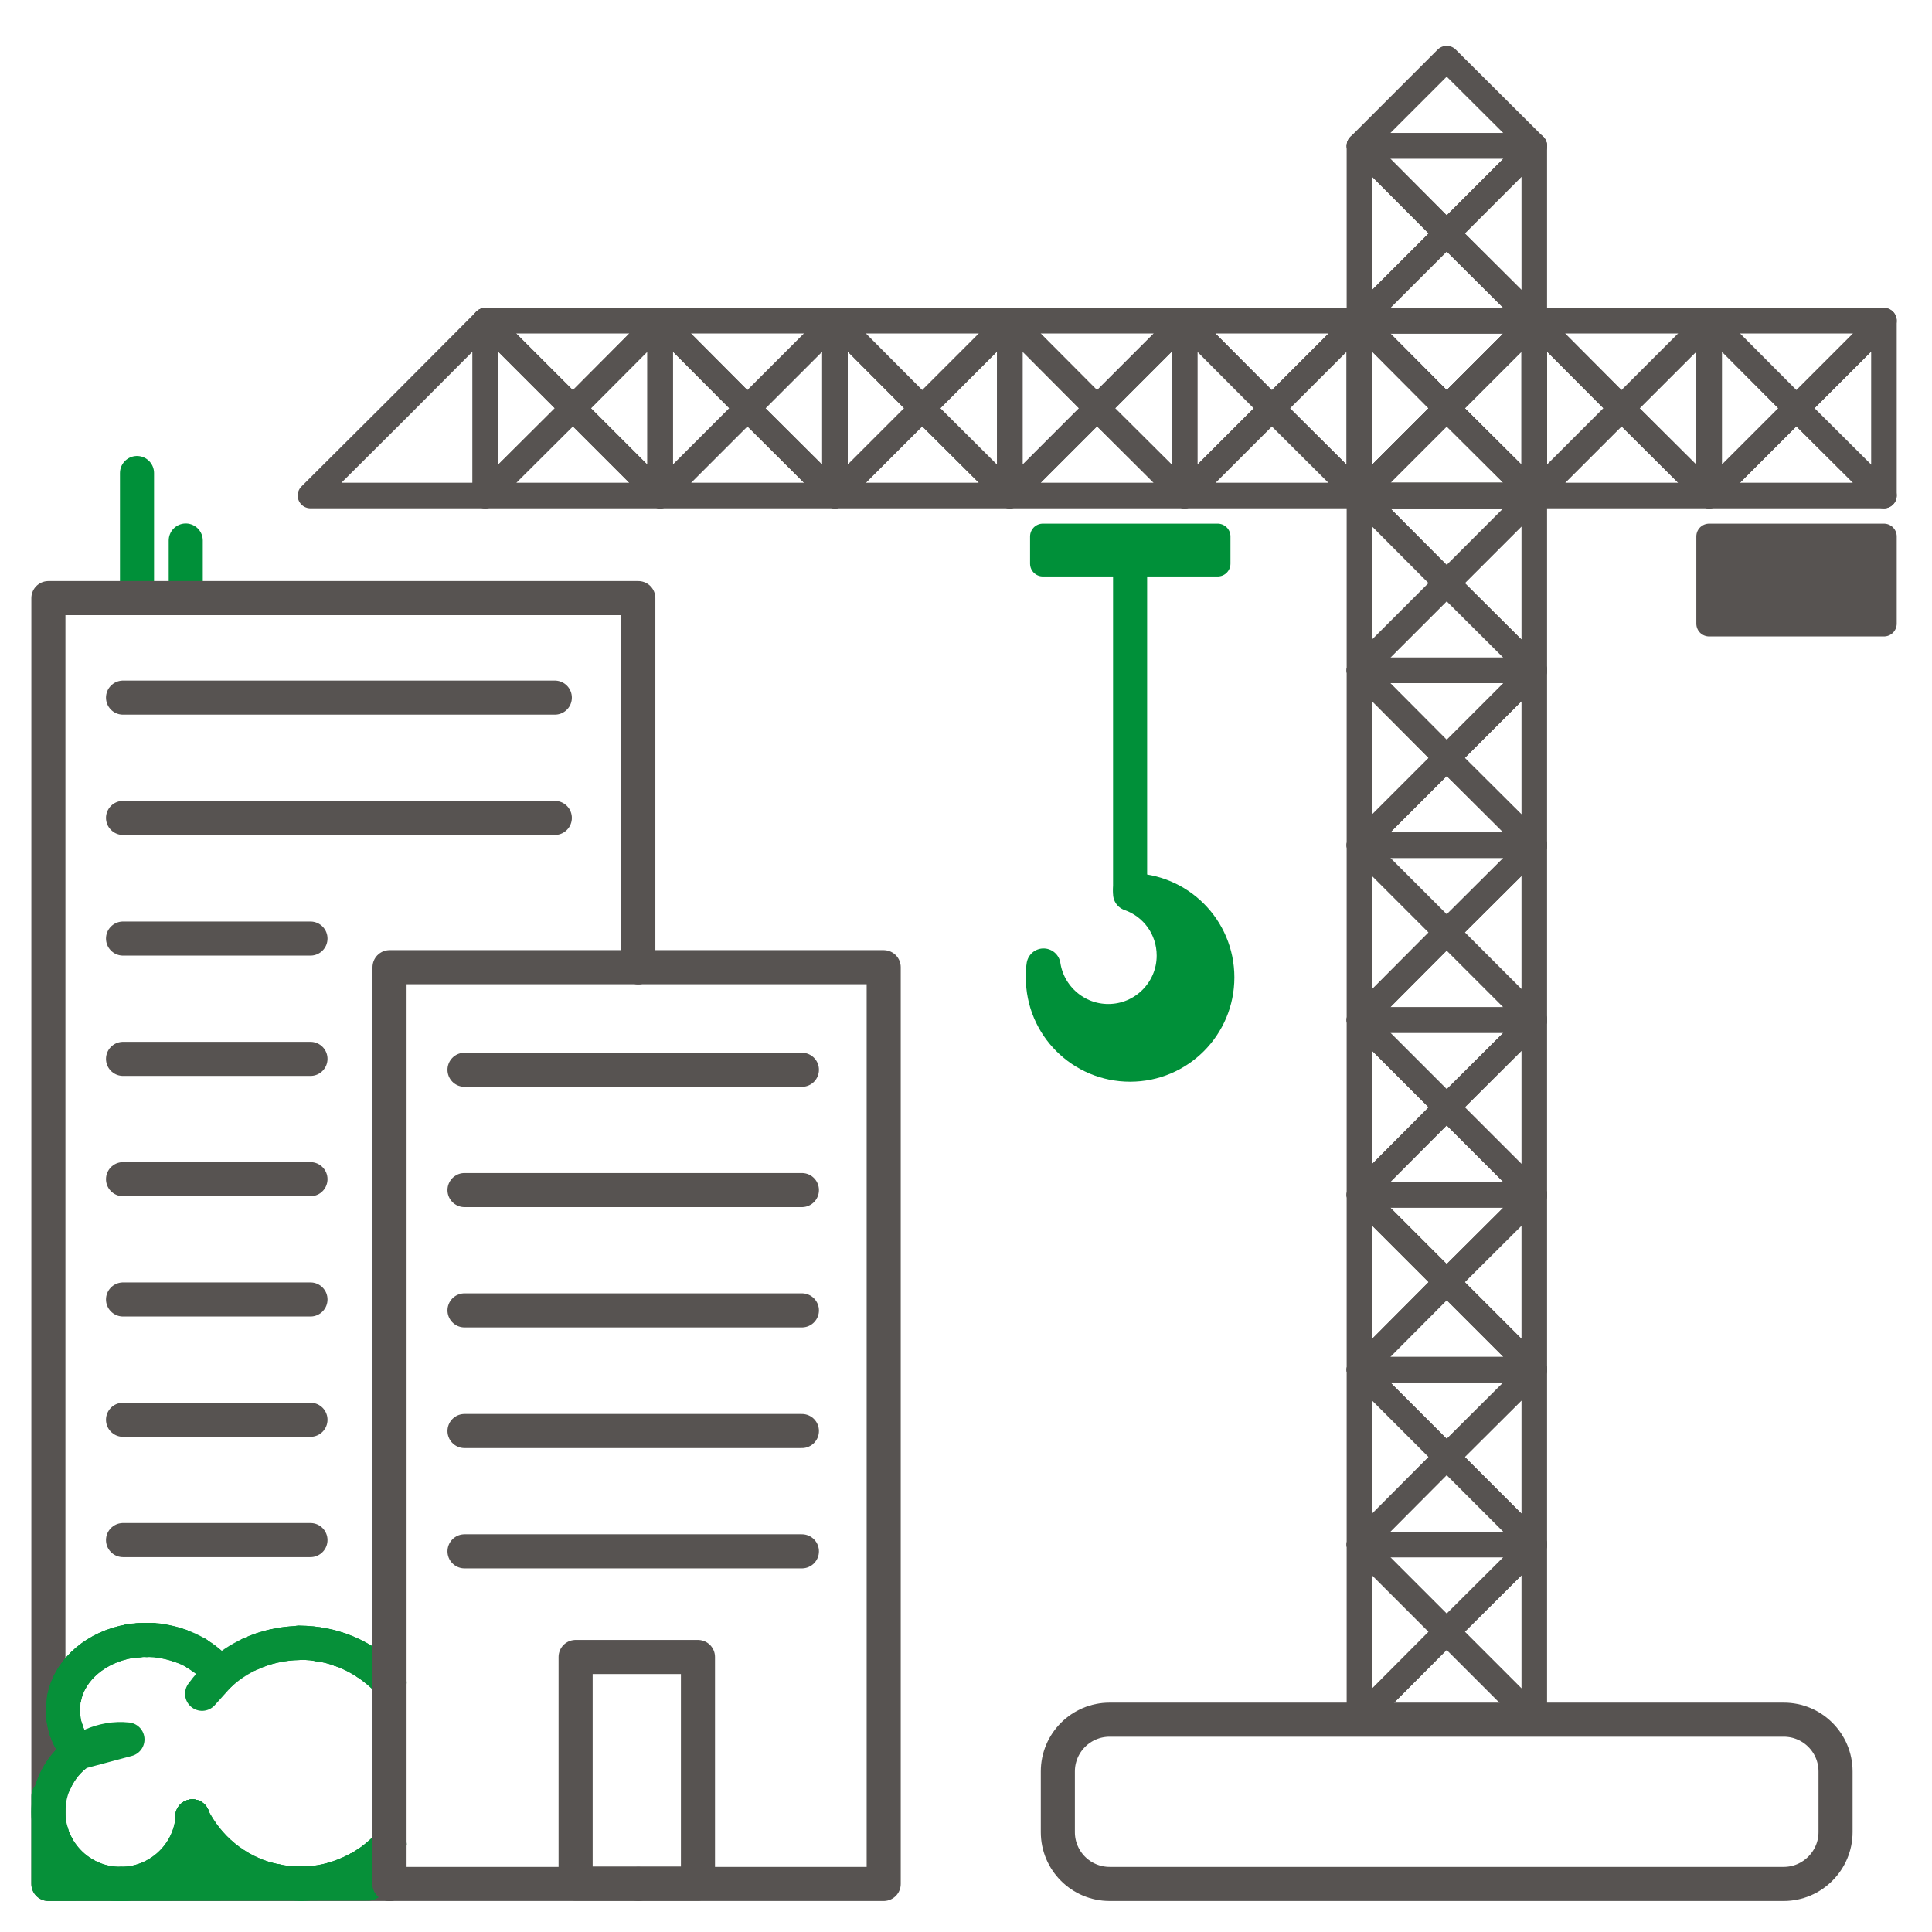 <?xml version="1.0" encoding="utf-8"?>
<!-- Generator: Adobe Illustrator 25.2.0, SVG Export Plug-In . SVG Version: 6.00 Build 0)  -->
<svg version="1.1" id="Calque_1" xmlns="http://www.w3.org/2000/svg" xmlns:xlink="http://www.w3.org/1999/xlink" x="0px" y="0px"
	 viewBox="0 0 566.9 566.9" style="enable-background:new 0 0 566.9 566.9;" xml:space="preserve">
<style type="text/css">
	.st0{fill:#FFFFFF;stroke:#009039;stroke-width:10;stroke-linecap:round;stroke-linejoin:round;stroke-miterlimit:10;}
	.st1{fill:none;stroke:#575351;stroke-width:10;stroke-linecap:round;stroke-linejoin:round;stroke-miterlimit:10;}
	.st2{fill:none;stroke:#069039;stroke-width:10;stroke-linecap:round;stroke-linejoin:round;stroke-miterlimit:10;}
	.st3{fill:none;stroke:#575351;stroke-width:7.5;stroke-linecap:round;stroke-linejoin:round;stroke-miterlimit:10;}
	.st4{fill:#575351;stroke:#575351;stroke-width:7.5;stroke-linecap:round;stroke-linejoin:round;stroke-miterlimit:10;}
	.st5{fill:#009039;stroke:#009039;stroke-width:7.5;stroke-linecap:round;stroke-linejoin:round;stroke-miterlimit:10;}
	.st6{fill:#009039;stroke:#009039;stroke-width:10;stroke-linecap:round;stroke-linejoin:round;stroke-miterlimit:10;}
</style>
<line class="st0" x1="40.2" y1="138.8" x2="40.2" y2="175.1"/>
<line class="st0" x1="54.5" y1="158.6" x2="54.5" y2="175.1"/>
<line class="st1" x1="36.1" y1="204.7" x2="162.8" y2="204.7"/>
<line class="st1" x1="36.1" y1="240" x2="162.8" y2="240"/>
<line class="st1" x1="36.1" y1="275.4" x2="91.1" y2="275.4"/>
<line class="st1" x1="36.1" y1="310.7" x2="91.1" y2="310.7"/>
<line class="st1" x1="36.1" y1="346" x2="91.1" y2="346"/>
<line class="st1" x1="36.1" y1="381.3" x2="91.1" y2="381.3"/>
<line class="st1" x1="36.1" y1="416.6" x2="91.1" y2="416.6"/>
<line class="st1" x1="36.1" y1="451.9" x2="91.1" y2="451.9"/>
<g>
	<polyline class="st1" points="187.3,283.8 187.3,175.5 14.2,175.5 14.2,552.8 114.3,552.8 	"/>
	<polyline class="st2" points="14.2,527.1 14.2,552.8 108.1,552.7 	"/>
	<path class="st2" d="M79.2,551.6c-10.1-2.6-18.3-9.5-22.8-18.6"/>
	<path class="st2" d="M18.9,497.9c1.8-8.3,9.5-14.6,19-16.3"/>
	<path class="st2" d="M19.4,507.6c-0.4-1.2-0.7-2.4-0.8-3.7"/>
	<path class="st2" d="M84.5,552.5c-1.2-0.1-2.4-0.3-3.6-0.6"/>
	<path class="st2" d="M113.1,492.4c-1.6-1.6-3.4-3-5.2-4.3"/>
	<path class="st2" d="M107.9,546.7c-0.9,0.6-1.9,1.2-2.9,1.8"/>
	<path class="st2" d="M99.6,484c2.9,1,5.7,2.4,8.2,4.1"/>
	<path class="st2" d="M43.1,481.2C43.1,481.2,43.1,481.2,43.1,481.2"/>
	<path class="st2" d="M43.1,481.2c0.4,0,0.9,0,1.3,0"/>
	<path class="st2" d="M44.4,481.2c0.4,0,0.9,0.1,1.3,0.1c0.5,0,1,0.1,1.5,0.2"/>
	<path class="st2" d="M57.7,485.2c2.3,1.4,4.3,3,6,4.9"/>
	<path class="st2" d="M40.7,481.3c0.8-0.1,1.6-0.1,2.5-0.1"/>
	<path class="st2" d="M47.2,481.5c1.9,0.3,3.8,0.7,5.6,1.4"/>
	<path class="st2" d="M15.1,537.9c0.4,1.3,1,2.6,1.6,3.8"/>
	<path class="st2" d="M84.5,552.5c0.1,0,0.2,0,0.3,0c1.2,0.1,2.4,0.2,3.6,0.2"/>
	<path class="st2" d="M35.5,552.8c-0.7,0-1.4,0-2.2-0.1c-7.3-0.7-13.3-5-16.6-11"/>
	<path class="st2" d="M79.2,551.6c0.6,0.1,1.1,0.3,1.7,0.4"/>
	<path class="st2" d="M56.5,533c0,0.2,0,0.4,0,0.6c-1,10.9-10.2,19.1-20.9,19.2"/>
	<path class="st2" d="M114.3,541.1c-1.5,1.7-3.2,3.2-5,4.6"/>
	<polyline class="st2" points="56.5,533 56.5,533 56.5,533 	"/>
	<path class="st2" d="M40.7,481.3c-0.9,0.1-1.8,0.2-2.7,0.3"/>
	<path class="st2" d="M93.6,482.5c-0.7-0.1-1.4-0.2-2.1-0.3c-1.3-0.1-2.5-0.2-3.8-0.2"/>
	<path class="st2" d="M21,511c0.6,1.1,1.4,2.2,2.2,3.2c-3.1,2.1-5.5,5.1-7.1,8.6"/>
	<path class="st2" d="M105,548.4c-5,2.7-10.7,4.3-16.6,4.3"/>
	<path class="st2" d="M73.5,485.3c4.4-2,9.2-3.1,14.2-3.2"/>
	<path class="st2" d="M99.6,484c-1.9-0.7-3.9-1.2-6-1.5"/>
	<path class="st2" d="M19.4,507.6c0.4,1.2,0.9,2.4,1.6,3.5"/>
	<path class="st2" d="M80.9,552c-0.6-0.1-1.1-0.3-1.7-0.4"/>
	<path class="st2" d="M84.5,552.5c-1.2-0.1-2.4-0.3-3.6-0.6"/>
	<path class="st2" d="M79.2,551.6c-10.1-2.6-18.3-9.5-22.8-18.6"/>
	<path class="st2" d="M93.6,482.5c-0.7-0.1-1.4-0.2-2.1-0.3c-1.3-0.1-2.5-0.2-3.8-0.2"/>
	<path class="st2" d="M84.5,552.5c0.1,0,0.2,0,0.3,0c1.2,0.1,2.4,0.2,3.6,0.2"/>
	<path class="st2" d="M73.5,485.3c4.4-2,9.2-3.1,14.2-3.2"/>
	<line class="st2" x1="56.5" y1="533" x2="56.5" y2="533"/>
	<path class="st2" d="M88.4,552.7c6,0,11.6-1.6,16.6-4.3"/>
	<path class="st2" d="M114.3,541.1c-1.5,1.7-3.2,3.2-5,4.6"/>
	<path class="st2" d="M105,548.4c1-0.5,2-1.1,2.9-1.8"/>
	<path class="st2" d="M93.6,482.5c2.1,0.3,4.1,0.8,6,1.5"/>
	<path class="st2" d="M64.6,491.1"/>
	<path class="st2" d="M56.5,533"/>
	<path class="st2" d="M107.9,488.1c-2.5-1.7-5.3-3.1-8.2-4.1"/>
	<path class="st2" d="M113.1,492.4c-1.6-1.6-3.4-3-5.2-4.3"/>
	<path class="st2" d="M73.5,485.3c-3.3,1.5-6.3,3.5-8.9,5.9"/>
	<path class="st2" d="M107.9,546.7c0.5-0.3,0.9-0.6,1.4-1"/>
	<path class="st2" d="M113.1,492.4c0.4,0.4,0.8,0.8,1.2,1.3"/>
	<line class="st1" x1="114.3" y1="541.1" x2="114.3" y2="541.1"/>
	<path class="st2" d="M44.4,481.2c0.4,0,0.9,0.1,1.3,0.1c0.5,0,1,0.1,1.5,0.2"/>
	<path class="st2" d="M19.4,507.6c-0.4-1.2-0.7-2.4-0.8-3.7"/>
	<path class="st2" d="M43.1,481.2c-0.8,0-1.6,0-2.5,0.1"/>
	<path class="st2" d="M43.1,481.2c0.4,0,0.9,0,1.3,0"/>
	<path class="st2" d="M43.1,481.2C43.1,481.2,43.1,481.2,43.1,481.2"/>
	<path class="st2" d="M37.9,481.6c0.9-0.2,1.8-0.3,2.7-0.3"/>
	<path class="st2" d="M18.9,497.9c1.8-8.3,9.5-14.6,19-16.3"/>
	<path class="st2" d="M52.8,482.9c-1.8-0.6-3.6-1.1-5.6-1.4"/>
	<path class="st2" d="M21,511c0.6,1.1,1.4,2.2,2.2,3.2"/>
	<path class="st2" d="M57.7,485.2c2.3,1.4,4.3,3,6,4.9"/>
	<path class="st2" d="M64.6,491.1"/>
	<path class="st2" d="M26.9,512.2"/>
	<line class="st2" x1="26.9" y1="512.2" x2="23.2" y2="514.2"/>
	<path class="st2" d="M19.4,507.6c0.4,1.2,0.9,2.4,1.6,3.5"/>
	<path class="st2" d="M52.8,482.9c1.8,0.6,3.4,1.4,5,2.3"/>
	<path class="st2" d="M64.6,491.1c-0.3-0.3-0.5-0.7-0.8-1"/>
	<path class="st2" d="M18.9,497.9c-0.2,0.7-0.3,1.4-0.3,2.1c-0.1,1.3-0.1,2.6,0,3.8"/>
	<path class="st2" d="M64.6,491.1c-2,1.8-3.7,3.7-5.3,5.9L64.6,491.1"/>
	<path class="st2" d="M16.7,541.7c-0.7-1.2-1.2-2.5-1.6-3.8"/>
	<path class="st2" d="M56.5,533c0,0.2,0,0.4,0,0.6c-1,10.9-10.2,19.1-20.9,19.2"/>
	<line class="st2" x1="56.5" y1="533" x2="56.5" y2="533"/>
	<path class="st2" d="M35.5,552.8c-0.7,0-1.4,0-2.2-0.1c-7.3-0.7-13.3-5-16.6-11"/>
	<path class="st2" d="M23.2,514.2c-3.1,2.1-5.5,5.1-7.1,8.6"/>
	<path class="st2" d="M16.1,522.8c-1,2.1-1.6,4.4-1.8,6.8c-0.3,2.9,0,5.7,0.9,8.4"/>
	<path class="st2" d="M23.2,514.2l14.2-3.8c-3.7-0.4-7.3,0.3-10.5,1.7"/>
	<path class="st2" d="M26.9,512.2c-1.3,0.6-2.5,1.2-3.7,2"/>
	<polyline class="st1" points="187.3,283.8 114.3,283.8 114.3,493.7 	"/>
	<line class="st1" x1="114.3" y1="493.7" x2="114.3" y2="541.1"/>
	<polyline class="st1" points="187.3,283.8 259.3,283.8 259.3,552.8 187.3,552.8 	"/>
	<line class="st1" x1="114.3" y1="552.8" x2="114.3" y2="541.1"/>
	<line class="st1" x1="187.3" y1="552.8" x2="114.3" y2="552.8"/>
</g>
<g>
	<g>
		<g>
			<polygon class="st3" points="398.9,42.8 450.2,42.8 424.5,17.2 			"/>
		</g>
		<g>
			<polygon class="st3" points="424.5,68.5 398.9,42.8 398.9,94.1 			"/>
			<polygon class="st3" points="450.2,42.8 398.9,42.8 424.5,68.5 			"/>
			<polygon class="st3" points="398.9,94.1 450.2,94.1 424.5,68.5 			"/>
			<polygon class="st3" points="450.2,94.1 450.2,42.8 424.5,68.5 			"/>
		</g>
		<g>
			<polygon class="st3" points="424.5,478.8 398.9,453.2 398.9,504.5 			"/>
			<polygon class="st3" points="450.2,453.2 398.9,453.2 424.5,478.8 			"/>
			<polygon class="st3" points="398.9,504.5 450.2,504.5 424.5,478.8 			"/>
			<polygon class="st3" points="450.2,504.5 450.2,453.2 424.5,478.8 			"/>
		</g>
		<g>
			<polygon class="st3" points="424.5,427.5 398.9,401.9 398.9,453.2 			"/>
			<polygon class="st3" points="450.2,401.9 398.9,401.9 424.5,427.5 			"/>
			<polygon class="st3" points="398.9,453.2 450.2,453.2 424.5,427.5 			"/>
			<polygon class="st3" points="450.2,453.2 450.2,401.9 424.5,427.5 			"/>
		</g>
		<g>
			<polygon class="st3" points="424.5,376.2 398.9,350.6 398.9,401.9 			"/>
			<polygon class="st3" points="450.2,350.6 398.9,350.6 424.5,376.2 			"/>
			<polygon class="st3" points="398.9,401.9 450.2,401.9 424.5,376.2 			"/>
			<polygon class="st3" points="450.2,401.9 450.2,350.6 424.5,376.2 			"/>
		</g>
		<g>
			<polygon class="st3" points="424.5,324.9 398.9,299.3 398.9,350.6 			"/>
			<polygon class="st3" points="450.2,299.3 398.9,299.3 424.5,324.9 			"/>
			<polygon class="st3" points="398.9,350.6 450.2,350.6 424.5,324.9 			"/>
			<polygon class="st3" points="450.2,350.6 450.2,299.3 424.5,324.9 			"/>
		</g>
		<g>
			<polygon class="st3" points="424.5,273.6 398.9,248 398.9,299.3 			"/>
			<polygon class="st3" points="450.2,248 398.9,248 424.5,273.6 			"/>
			<polygon class="st3" points="398.9,299.3 450.2,299.3 424.5,273.6 			"/>
			<polygon class="st3" points="450.2,299.3 450.2,248 424.5,273.6 			"/>
		</g>
		<g>
			<polygon class="st3" points="424.5,222.4 398.9,196.7 398.9,248 			"/>
			<polygon class="st3" points="450.2,196.7 398.9,196.7 424.5,222.4 			"/>
			<polygon class="st3" points="398.9,248 450.2,248 424.5,222.4 			"/>
			<polygon class="st3" points="450.2,248 450.2,196.7 424.5,222.4 			"/>
		</g>
		<g>
			<polygon class="st3" points="424.5,171.1 398.9,145.4 398.9,196.7 			"/>
			<polygon class="st3" points="450.2,145.4 398.9,145.4 424.5,171.1 			"/>
			<polygon class="st3" points="398.9,196.7 450.2,196.7 424.5,171.1 			"/>
			<polygon class="st3" points="450.2,196.7 450.2,145.4 424.5,171.1 			"/>
		</g>
		<g>
			<polygon class="st3" points="424.5,119.8 398.9,94.1 398.9,145.4 			"/>
			<polygon class="st3" points="450.2,94.1 398.9,94.1 424.5,119.8 			"/>
			<polygon class="st3" points="398.9,145.4 450.2,145.4 424.5,119.8 			"/>
			<polygon class="st3" points="450.2,145.4 450.2,94.1 424.5,119.8 			"/>
		</g>
	</g>
	<g>
		<polygon class="st3" points="142.4,94.1 116.8,119.8 91.1,145.4 142.4,145.4 		"/>
		<g>
			<polygon class="st3" points="527.1,119.8 501.5,145.4 552.8,145.4 			"/>
			<polygon class="st3" points="501.5,94.1 501.5,145.4 527.1,119.8 			"/>
			<polygon class="st3" points="552.8,145.4 552.8,94.1 527.1,119.8 			"/>
			<polygon class="st3" points="552.8,94.1 501.5,94.1 527.1,119.8 			"/>
		</g>
		<g>
			<polygon class="st3" points="475.8,119.8 450.2,145.4 501.5,145.4 			"/>
			<polygon class="st3" points="450.2,94.1 450.2,145.4 475.8,119.8 			"/>
			<polygon class="st3" points="501.5,145.4 501.5,94.1 475.8,119.8 			"/>
			<polygon class="st3" points="501.5,94.1 450.2,94.1 475.8,119.8 			"/>
		</g>
		<g>
			<polygon class="st3" points="424.5,119.8 398.9,145.4 450.2,145.4 			"/>
			<polygon class="st3" points="398.9,94.1 398.9,145.4 424.5,119.8 			"/>
			<polygon class="st3" points="450.2,145.4 450.2,94.1 424.5,119.8 			"/>
			<polygon class="st3" points="450.2,94.1 398.9,94.1 424.5,119.8 			"/>
		</g>
		<g>
			<polygon class="st3" points="373.2,119.8 347.6,145.4 398.9,145.4 			"/>
			<polygon class="st3" points="347.6,94.1 347.6,145.4 373.2,119.8 			"/>
			<polygon class="st3" points="398.9,145.4 398.9,94.1 373.2,119.8 			"/>
			<polygon class="st3" points="398.9,94.1 347.6,94.1 373.2,119.8 			"/>
		</g>
		<g>
			<polygon class="st3" points="321.9,119.8 296.3,145.4 347.6,145.4 			"/>
			<polygon class="st3" points="296.3,94.1 296.3,145.4 321.9,119.8 			"/>
			<polygon class="st3" points="347.6,145.4 347.6,94.1 321.9,119.8 			"/>
			<polygon class="st3" points="347.6,94.1 296.3,94.1 321.9,119.8 			"/>
		</g>
		<g>
			<polygon class="st3" points="270.6,119.8 245,145.4 296.3,145.4 			"/>
			<polygon class="st3" points="245,94.1 245,145.4 270.6,119.8 			"/>
			<polygon class="st3" points="296.3,145.4 296.3,94.1 270.6,119.8 			"/>
			<polygon class="st3" points="296.3,94.1 245,94.1 270.6,119.8 			"/>
		</g>
		<g>
			<polygon class="st3" points="219.3,119.8 193.7,145.4 245,145.4 			"/>
			<polygon class="st3" points="193.7,94.1 193.7,145.4 219.3,119.8 			"/>
			<polygon class="st3" points="245,145.4 245,94.1 219.3,119.8 			"/>
			<polygon class="st3" points="245,94.1 193.7,94.1 219.3,119.8 			"/>
		</g>
		<g>
			<polygon class="st3" points="168.1,119.8 142.4,145.4 193.7,145.4 			"/>
			<polygon class="st3" points="142.4,94.1 142.4,145.4 168.1,119.8 			"/>
			<polygon class="st3" points="193.7,145.4 193.7,94.1 168.1,119.8 			"/>
			<polygon class="st3" points="193.7,94.1 142.4,94.1 168.1,119.8 			"/>
		</g>
	</g>
</g>
<rect x="501.5" y="157.4" class="st4" width="51.3" height="25.6"/>
<g>
	<rect x="306" y="157.4" class="st5" width="51.3" height="8"/>
	<g>
		<line class="st0" x1="331.6" y1="261.2" x2="331.6" y2="161.6"/>
		<path class="st6" d="M331.6,262.3c7.5,2.6,12.8,9.7,12.8,18.1c0,10.6-8.6,19.2-19.2,19.2c-9.6,0-17.6-7.1-19-16.3
			c-0.2,1.1-0.2,2.3-0.2,3.5c0,14.2,11.5,25.6,25.6,25.6c14.2,0,25.6-11.5,25.6-25.6c0-14.2-11.5-25.6-25.6-25.6V262.3z"/>
	</g>
</g>
<path class="st1" d="M523.4,552.8H325.6c-8.4,0-15.2-6.8-15.2-15.2v-17.8c0-8.4,6.8-15.2,15.2-15.2h197.8c8.4,0,15.2,6.8,15.2,15.2
	v17.8C538.6,545.9,531.8,552.8,523.4,552.8z"/>
<rect x="168.9" y="486.2" class="st1" width="35.9" height="66.5"/>
<g>
	<line class="st1" x1="136.3" y1="313.9" x2="235.3" y2="313.9"/>
	<line class="st1" x1="136.3" y1="349.2" x2="235.3" y2="349.2"/>
	<line class="st1" x1="136.3" y1="384.5" x2="235.3" y2="384.5"/>
	<line class="st1" x1="136.3" y1="419.9" x2="235.3" y2="419.9"/>
	<line class="st1" x1="136.3" y1="455.2" x2="235.3" y2="455.2"/>
</g>
<path class="st2" d="M60.4,544c-2,1.8-3.7,3.7-5.3,5.9"/>
</svg>
